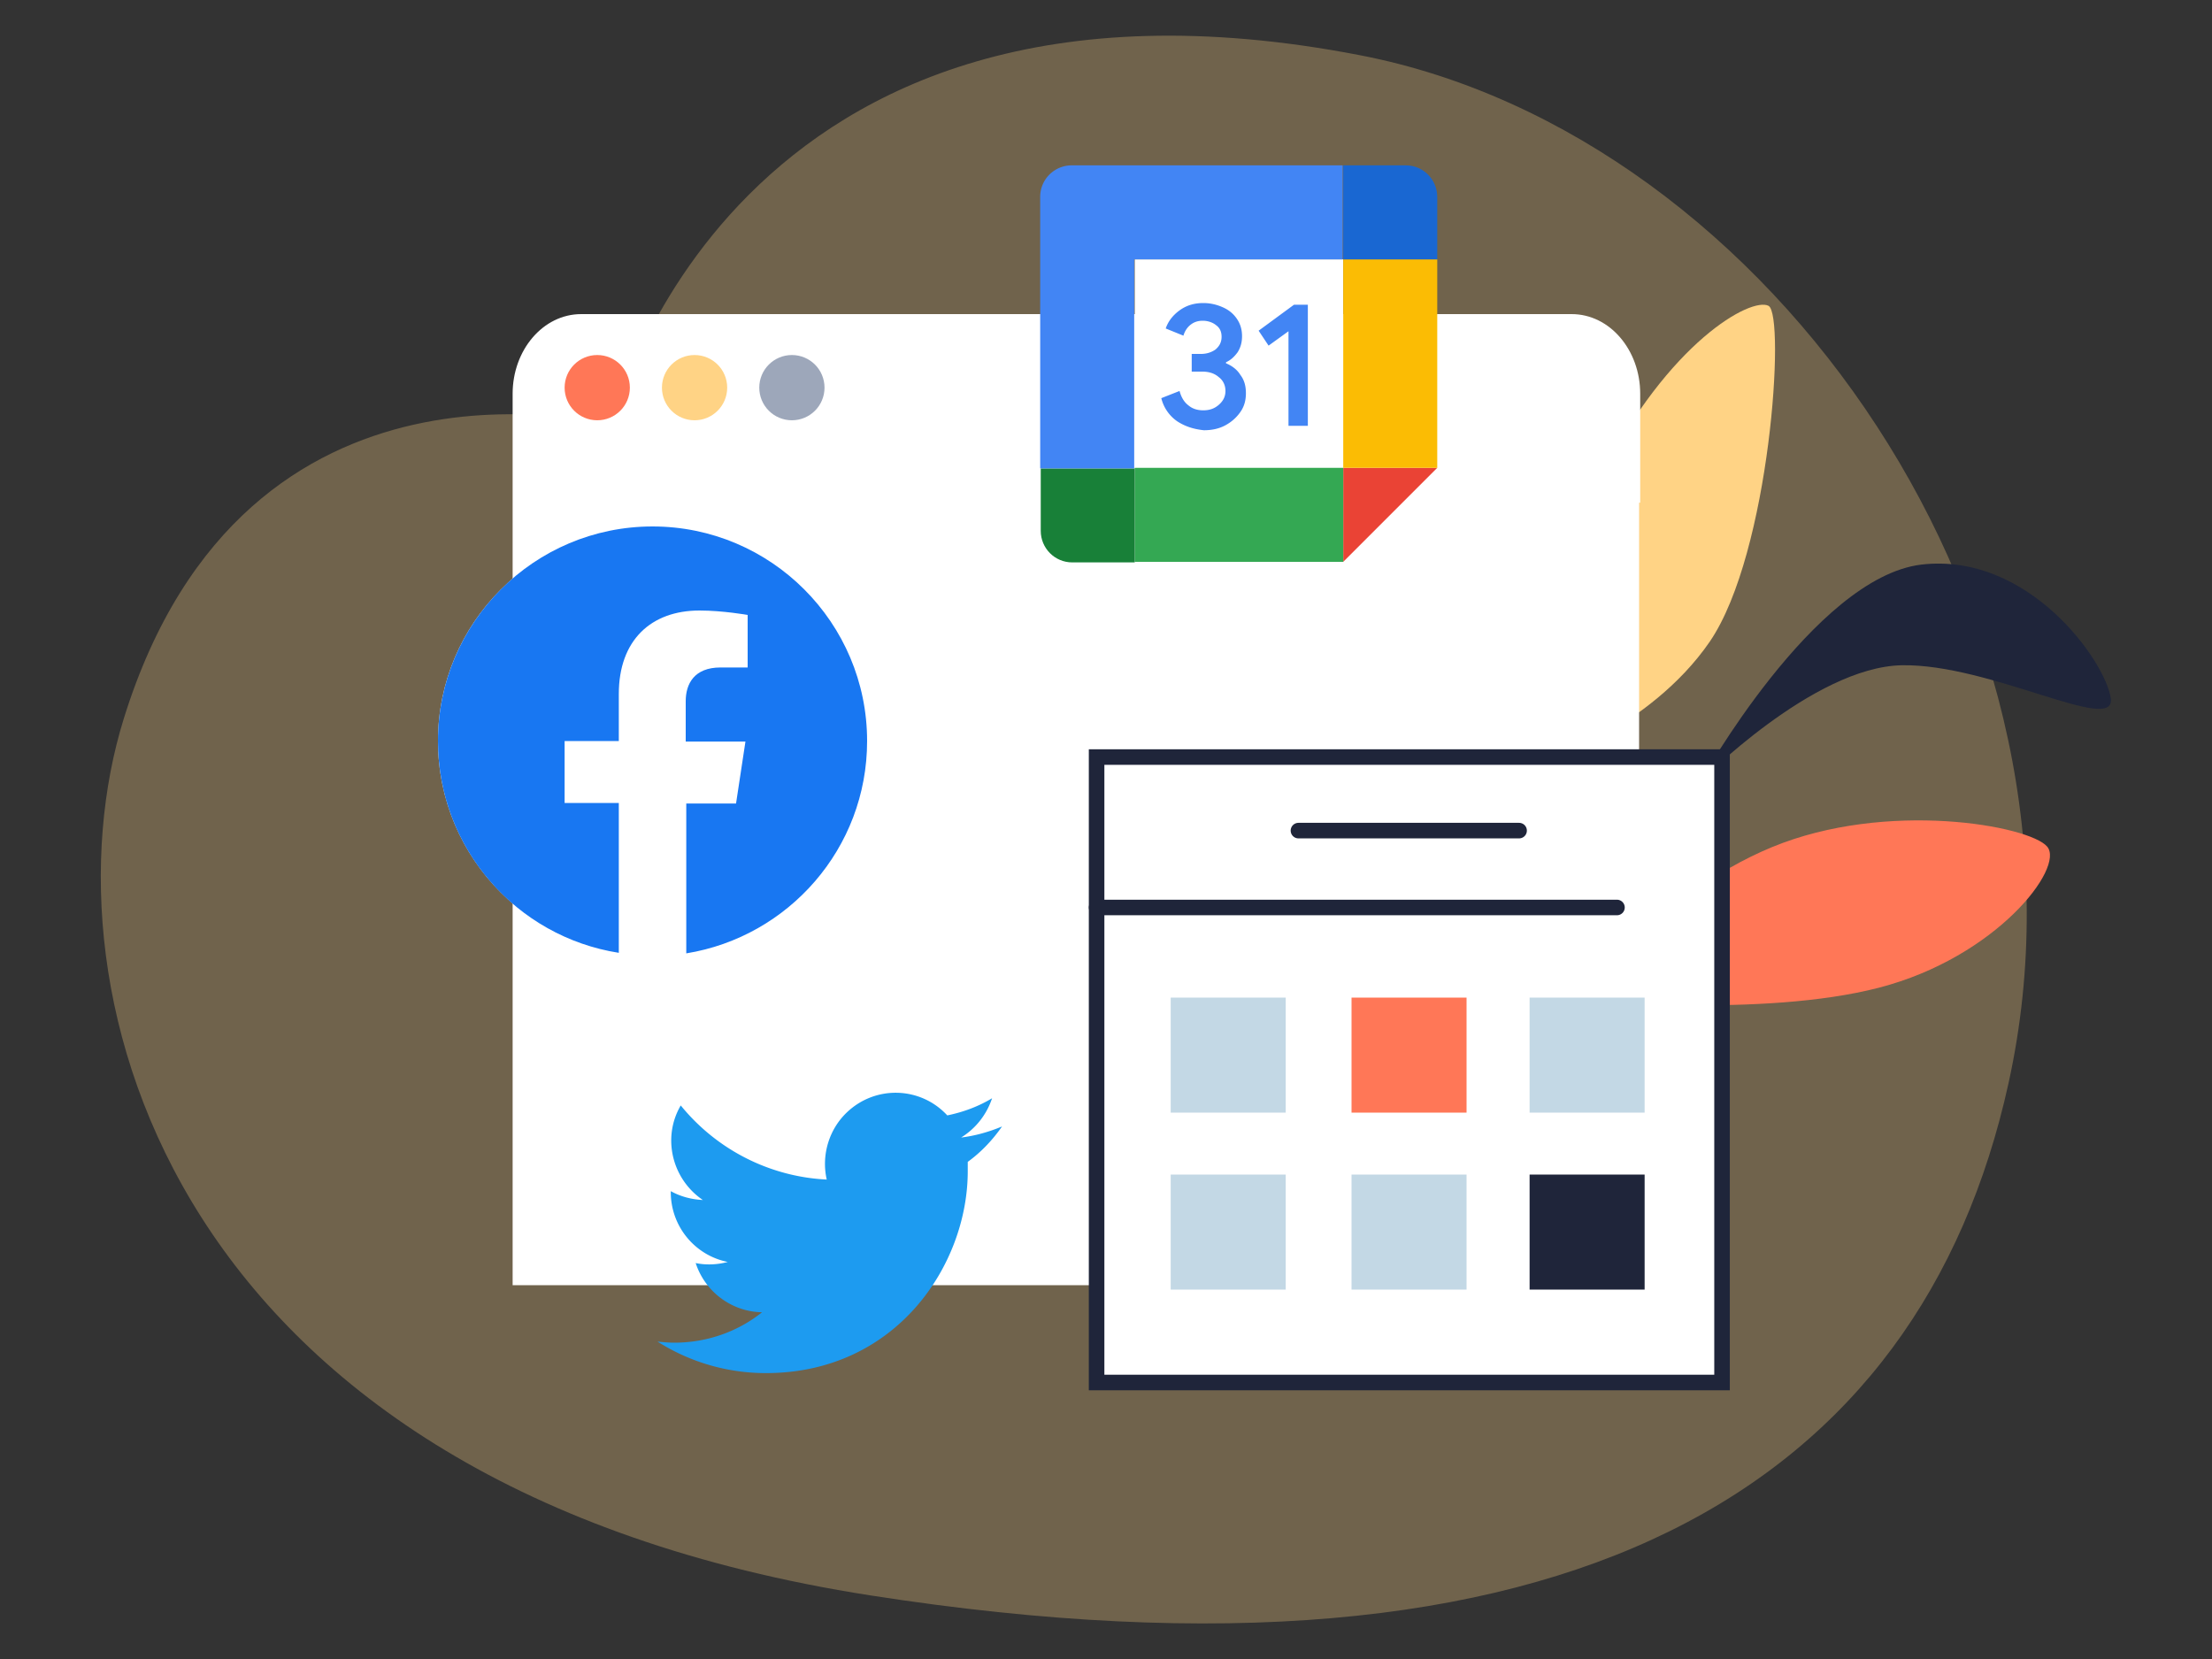 <svg xmlns="http://www.w3.org/2000/svg" viewBox="0 0 400 300" xmlns:v="https://vecta.io/nano"><rect x="0" y="0" width="400" height="300" fill="#333333" stroke="none"/><path d="M110.7 77s-66.2-18.2-88.3 52.9c-15.4 49.3 8 138.8 135 158.6s189.8-19.9 205.8-92.6C381.6 112.5 320.4 24.4 246 10 131.6-12.2 110.7 77 110.7 77z" opacity=".3" fill="#ffd385"/><path d="M286.1 180.8s13.5-19 34.3-27.6 46.6-3.9 49.8-.1-9.2 20-30.4 25.5-53.7 2.2-53.7 2.2z" fill="#ff7757"/><path d="M307.5 141.3s20.4-20.7 36.4-21 38.7 12.6 37.8 6-14.8-26.5-34.3-24.2c-19.4 2.4-39.9 39.2-39.9 39.2" fill="#1f253a"/><path d="M277 137.8c.5-2.2-.3-26.7 12.3-51.4 12.5-24.7 27.4-32.7 30.5-31.1s.3 44.7-10.6 60.7c-10.9 15.9-31.1 22.4-31.1 22.4" fill="#ffd385"/><path d="M284.2 56.8H105.1c-6.9 0-12.4 6.5-12.4 14.4v19.7 141.5h203.7V90.9h.2V71.2c0-7.9-5.5-14.4-12.4-14.4z" fill="#fff"/><circle cx="108" cy="70.1" r="5.9" fill="#ff7757"/><circle cx="125.6" cy="70.1" r="5.9" fill="#ffd385"/><circle cx="143.2" cy="70.1" r="5.9" fill="#9da7ba"/><path d="M242.9,46.9h-37.7v37.7h37.7V46.9z" fill="#fff"/><path d="M242.9 101.6l17-17h-17v17z" fill="#ea4335"/><path d="M259.9,46.9h-17v37.7h17V46.9z" fill="#fbbc04"/><path d="M242.9 84.6h-37.7v17h37.7v-17z" fill="#34a853"/><path d="M188.2 84.6V96c0 3.1 2.5 5.7 5.7 5.7h11.3v-17h-17z" fill="#188038"/><path d="M259.9 46.9V35.6c0-3.1-2.5-5.7-5.7-5.7h-11.3v17h17z" fill="#1967d2"/><path d="M242.9 29.9h-49.1c-3.1 0-5.7 2.5-5.7 5.7v49.1h17V46.9h37.7v-17zm-30 46.3A7.16 7.16 0 0 1 210 72l3.3-1.3c.3 1.1.8 2 1.6 2.6.7.6 1.6.9 2.7.9s2-.3 2.8-1 1.2-1.5 1.2-2.5-.4-1.9-1.2-2.5c-.8-.7-1.8-1-3-1h-1.9V64h1.7c1 0 1.9-.3 2.6-.8.7-.6 1.1-1.3 1.1-2.3 0-.9-.3-1.6-1-2.1-.6-.5-1.5-.8-2.4-.8-1 0-1.7.3-2.3.8s-1 1.2-1.2 1.9l-3.2-1.3c.4-1.2 1.2-2.3 2.4-3.2s2.6-1.4 4.4-1.4c1.3 0 2.5.3 3.6.8s1.9 1.2 2.5 2.1.9 1.9.9 3.1-.3 2.1-.8 2.9c-.6.8-1.2 1.4-2.1 1.8v.2c1 .4 2 1.1 2.6 2.1.7.9 1 2 1 3.3s-.3 2.4-1 3.4-1.6 1.8-2.7 2.4-2.4.9-3.9.9c-1.9-.2-3.4-.7-4.8-1.6h0zM233 59.9l-3.6 2.6-1.8-2.7 6.4-4.7h2.5V77H233V59.9z" fill="#4285f4"/><circle cx="117.9" cy="134" r="38.7" fill="#fff"/><path d="M156.8 134c0-21.4-17.4-38.8-38.8-38.8S79.2 112.6 79.2 134c0 19.4 14.2 35.4 32.7 38.3v-27.1h-9.8V134h9.8v-8.5c0-9.7 5.8-15.1 14.6-15.1 4.2 0 8.7.8 8.7.8v9.5h-4.9c-4.8 0-6.3 3-6.3 6.1v7.3h10.8l-1.7 11.2h-9v27.1c18.5-3 32.7-19 32.7-38.4" fill="#1877f2"/><path d="M175 210.1v1.7c0 16.9-12.9 36.5-36.5 36.5h0a36.45 36.45 0 0 1-19.6-5.7c1 .1 2 .2 3 .2 5.8 0 11.4-1.9 15.9-5.5-5.5-.1-10.3-3.7-12-8.9 1.9.4 3.9.3 5.8-.2-6-1.2-10.3-6.5-10.3-12.6v-.2c1.8 1 3.8 1.5 5.8 1.6-5.6-3.8-7.4-11.3-4-17.1 6.5 8 16.1 12.9 26.4 13.4-1-4.4.4-9.1 3.7-12.2 5.2-4.9 13.3-4.6 18.1.6 2.9-.6 5.6-1.6 8.1-3.1-1 3-3 5.5-5.6 7.1 2.5-.3 5-1 7.4-2-1.6 2.3-3.7 4.6-6.2 6.4z" fill="#1d9bf0"/><path d="M198.3 136.9h113.1V250H198.3z" fill="#fff"/><g fill="none" stroke="#1f253a" stroke-width="2.813" stroke-miterlimit="10"><path d="M198.3 136.9h113.1V250H198.3z"/><path d="M198.3 164.1h94.1" stroke-linecap="round"/></g><path d="M211.7 180.4h20.8v20.8h-20.8z" fill="#c3d8e5"/><path d="M244.4 180.4h20.8v20.8h-20.8z" fill="#ff7757"/><path d="M276.6 180.4h20.8v20.8h-20.8zm-64.9 32h20.8v20.8h-20.8zm32.7 0h20.8v20.8h-20.8z" fill="#c3d8e5"/><path d="M276.6 212.4h20.8v20.8h-20.8z" fill="#1f253a"/><path d="M274.7 150.2h-39.9" fill="none" stroke="#1f253a" stroke-width="2.813" stroke-linecap="round" stroke-miterlimit="10"/></svg>